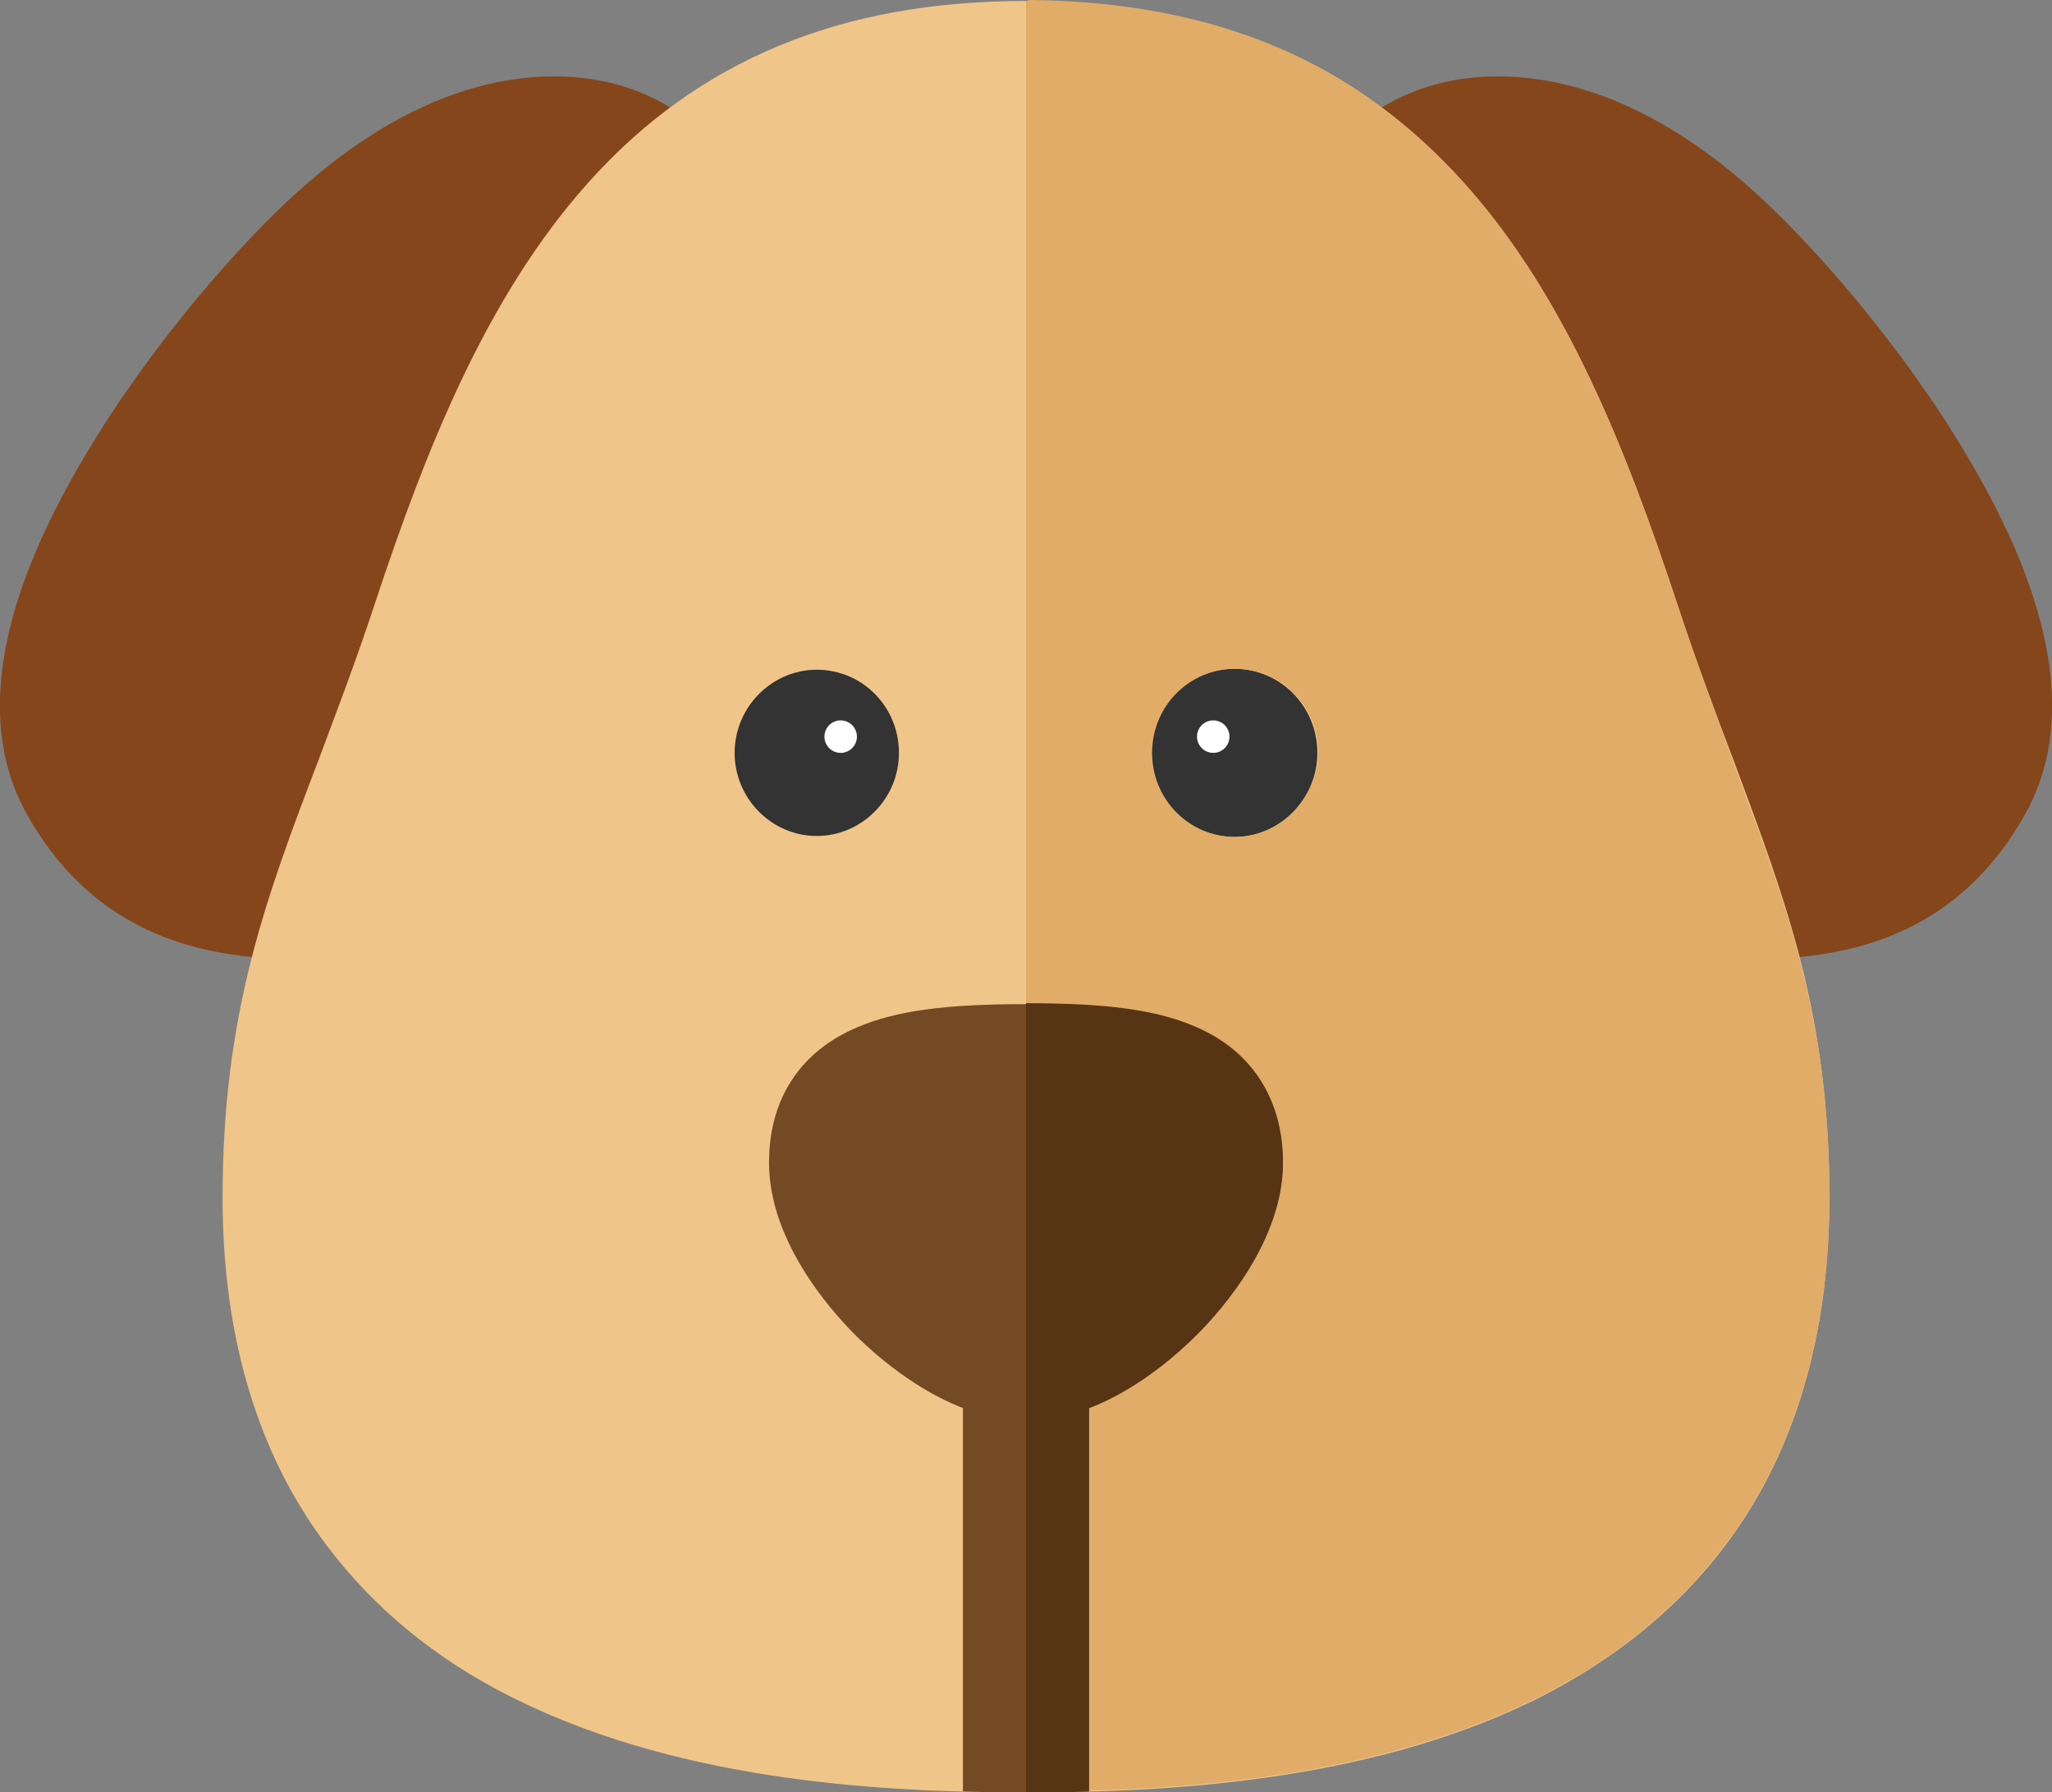 <?xml version="1.0" encoding="utf-8"?>
<!-- Generator: Adobe Illustrator 23.0.3, SVG Export Plug-In . SVG Version: 6.00 Build 0)  -->
<svg version="1.1" id="Capa_1" xmlns="http://www.w3.org/2000/svg" xmlns:xlink="http://www.w3.org/1999/xlink" x="0px" y="0px"
	 viewBox="0 0 214.8 187.6" style="enable-background:new 0 0 214.8 187.6;" xml:space="preserve">
<rect x="0" y="0" width="214.8" height="187.6" fill="#808080" stroke="none"/>
<style type="text/css">
	.st0{fill:#86461B;}
	.st1{fill:#EFC589;}
	.st2{fill:#333333;}
	.st3{fill:#744A25;}
	.st4{fill:#BDBDBF;}
	.st5{fill:#E0AC68;}
	.st6{fill:#573514;}
	.st7{fill:#FFFFFF;}
</style>
<g>
	<path class="st0" d="M77.5,19.6c-2.4-5.5-7.4-9.5-13.9-11C57.8,7.3,46,7,31.8,19.5c-6.5,5.7-16.1,16.7-22.9,28.2
		C-0.4,63.3-2.4,75.9,2.8,85.2c8,14.3,21.2,15.2,29.3,15.2c0.6,0,1.2,0,1.8,0c0.5,0,1,0,1.4,0L77.5,19.6z"/>
	<path class="st0" d="M137.3,19.6c2.4-5.5,7.4-9.5,13.9-11C157,7.3,168.8,7,183,19.5c6.5,5.7,16.1,16.7,22.9,28.2
		c9.3,15.6,11.3,28.2,6.1,37.5c-8,14.3-21.2,15.2-29.3,15.2c-0.6,0-1.2,0-1.8,0c-0.5,0-1,0-1.4,0L137.3,19.6"/>
	<path class="st1" d="M107.4,187.6c-14.4,0-35.5-1-53.1-9.6c-9.5-4.6-16.9-11.1-22.1-19.1c-5.9-9.1-8.9-20.4-8.9-33.5
		c0-19.2,4.4-31.1,10.1-46c1.9-5.1,3.9-10.3,5.9-16.4c5.2-15.7,11.5-31.8,22.2-43.8C73,6.3,88,0.1,107.4,0.1s34.4,6.3,45.9,19.1
		c10.7,11.9,17,28.1,22.2,43.8c2,6.1,4,11.4,5.9,16.4c5.6,15,10.1,26.8,10.1,46c0,13.1-3,24.4-8.9,33.5c-5.2,8-12.6,14.4-22.1,19.1
		C142.9,186.6,121.8,187.6,107.4,187.6"/>
	<g>
		<path class="st2" d="M76.9,78.8c0-4.8,3.9-8.7,8.6-8.7c4.8,0,8.6,3.9,8.6,8.7c0,4.8-3.9,8.7-8.6,8.7
			C80.8,87.5,76.9,83.6,76.9,78.8z"/>
		<path class="st2" d="M137.9,78.8c0-4.9-3.9-8.8-8.7-8.8c-4.8,0-8.7,3.9-8.7,8.8s3.9,8.8,8.7,8.8C134,87.6,137.9,83.6,137.9,78.8"
			/>
	</g>
	<g>
		<path class="st3" d="M107.4,148.7c-8,0-15.2-6.3-17.9-9s-9-9.9-9-18c0-6.7,3.3-11.7,9.3-14.2c4-1.7,9.1-2.4,17.6-2.4
			s13.6,0.7,17.6,2.4c6,2.5,9.3,7.6,9.3,14.2c0,8.1-6.3,15.3-9,18C122.6,142.4,115.4,148.7,107.4,148.7"/>
		<path class="st3" d="M100.8,187.5c2.3,0.1,4.5,0.1,6.6,0.1s4.3,0,6.6-0.1v-44h-13.2V187.5"/>
	</g>
	<path class="st4" d="M191.5,125.4L191.5,125.4L191.5,125.4 M191.5,125.3L191.5,125.3L191.5,125.3 M191.5,125.2L191.5,125.2
		L191.5,125.2 M191.5,125.2L191.5,125.2L191.5,125.2 M191.5,125.1L191.5,125.1L191.5,125.1 M191.5,125.1L191.5,125.1L191.5,125.1
		 M191.5,125L191.5,125L191.5,125 M191.5,125L191.5,125L191.5,125 M191.5,124.9L191.5,124.9L191.5,124.9 M191.5,124.8
		C191.5,124.8,191.5,124.9,191.5,124.8C191.5,124.9,191.5,124.8,191.5,124.8 M191.5,124.8L191.5,124.8L191.5,124.8 M209,89.8
		L209,89.8L209,89.8 M209.1,89.8L209.1,89.8L209.1,89.8 M209.1,89.7L209.1,89.7L209.1,89.7 M209.2,89.6L209.2,89.6L209.2,89.6
		 M209.2,89.6L209.2,89.6L209.2,89.6 M209.2,89.6L209.2,89.6L209.2,89.6 M209.2,89.6L209.2,89.6L209.2,89.6 M209.3,89.5L209.3,89.5
		L209.3,89.5 M209.3,89.5L209.3,89.5L209.3,89.5 M209.3,89.5L209.3,89.5L209.3,89.5 M209.3,89.4C209.3,89.4,209.3,89.5,209.3,89.4
		C209.3,89.5,209.3,89.4,209.3,89.4 M209.4,89.4L209.4,89.4L209.4,89.4 M209.4,89.4L209.4,89.4L209.4,89.4 M209.4,89.4L209.4,89.4
		L209.4,89.4 M209.4,89.3L209.4,89.3L209.4,89.3 M209.4,89.3L209.4,89.3L209.4,89.3 M209.5,89.3L209.5,89.3L209.5,89.3 M209.5,89.3
		L209.5,89.3L209.5,89.3 M209.5,89.2L209.5,89.2L209.5,89.2 M209.5,89.2L209.5,89.2L209.5,89.2 M209.5,89.2L209.5,89.2L209.5,89.2
		 M209.6,89.1C209.6,89.1,209.6,89.2,209.6,89.1C209.6,89.2,209.6,89.1,209.6,89.1 M209.6,89.1L209.6,89.1L209.6,89.1 M209.6,89.1
		L209.6,89.1L209.6,89.1 M209.6,89.1L209.6,89.1L209.6,89.1 M209.6,89L209.6,89L209.6,89 M209.7,89L209.7,89L209.7,89 M209.7,89
		L209.7,89L209.7,89 M209.7,89L209.7,89L209.7,89 M209.7,88.9L209.7,88.9L209.7,88.9 M209.7,88.9L209.7,88.9L209.7,88.9 M209.8,88.9
		L209.8,88.9L209.8,88.9 M209.8,88.8C209.8,88.8,209.8,88.9,209.8,88.8C209.8,88.9,209.8,88.8,209.8,88.8 M209.8,88.8L209.8,88.8
		L209.8,88.8 M209.8,88.8L209.8,88.8L209.8,88.8 M209.9,88.8C209.8,88.8,209.8,88.8,209.9,88.8C209.8,88.8,209.8,88.8,209.9,88.8
		 M209.9,88.7L209.9,88.7L209.9,88.7 M209.9,88.7L209.9,88.7L209.9,88.7 M209.9,88.7L209.9,88.7L209.9,88.7 M209.9,88.7L209.9,88.7
		L209.9,88.7 M210,88.6C210,88.6,209.9,88.6,210,88.6C209.9,88.6,210,88.6,210,88.6 M210,88.6L210,88.6L210,88.6 M210,88.6L210,88.6
		L210,88.6 M210,88.5L210,88.5L210,88.5 M210,88.5L210,88.5L210,88.5 M210.1,88.5L210.1,88.5L210.1,88.5 M210.1,88.4
		C210.1,88.5,210.1,88.5,210.1,88.4C210.1,88.5,210.1,88.5,210.1,88.4 M210.1,88.4L210.1,88.4L210.1,88.4 M210.1,88.4L210.1,88.4
		L210.1,88.4 M210.1,88.4L210.1,88.4L210.1,88.4 M210.2,88.3L210.2,88.3L210.2,88.3 M210.2,88.3L210.2,88.3L210.2,88.3 M210.2,88.3
		L210.2,88.3L210.2,88.3 M210.2,88.2C210.2,88.3,210.2,88.3,210.2,88.2C210.2,88.3,210.2,88.3,210.2,88.2 M210.2,88.2L210.2,88.2
		L210.2,88.2 M210.3,88.2L210.3,88.2L210.3,88.2 M210.3,88.2L210.3,88.2L210.3,88.2 M210.3,88.1L210.3,88.1L210.3,88.1 M210.3,88.1
		L210.3,88.1L210.3,88.1 M210.3,88.1L210.3,88.1L210.3,88.1 M210.4,88C210.4,88.1,210.4,88.1,210.4,88
		C210.4,88.1,210.4,88.1,210.4,88 M210.4,88L210.4,88L210.4,88 M210.4,88L210.4,88L210.4,88 M210.4,88L210.4,88L210.4,88
		 M210.4,87.9L210.4,87.9L210.4,87.9 M210.5,87.9L210.5,87.9L210.5,87.9 M210.5,87.9L210.5,87.9L210.5,87.9 M210.5,87.8
		C210.5,87.8,210.5,87.9,210.5,87.8L210.5,87.8 M210.5,87.8L210.5,87.8L210.5,87.8 M210.5,87.8L210.5,87.8L210.5,87.8 M210.6,87.8
		L210.6,87.8L210.6,87.8 M210.6,87.7L210.6,87.7L210.6,87.7 M210.6,87.7L210.6,87.7L210.6,87.7 M210.6,87.7L210.6,87.7L210.6,87.7
		 M210.6,87.6L210.6,87.6L210.6,87.6 M210.7,87.6L210.7,87.6L210.7,87.6 M210.7,87.6L210.7,87.6L210.7,87.6 M210.7,87.5
		C210.7,87.6,210.7,87.6,210.7,87.5C210.7,87.6,210.7,87.6,210.7,87.5 M210.7,87.5L210.7,87.5L210.7,87.5 M210.7,87.5L210.7,87.5
		L210.7,87.5 M210.8,87.5L210.8,87.5L210.8,87.5 M210.8,87.4L210.8,87.4L210.8,87.4 M210.8,87.4L210.8,87.4L210.8,87.4 M210.8,87.4
		L210.8,87.4L210.8,87.4 M210.8,87.3L210.8,87.3L210.8,87.3 M210.9,87.3L210.9,87.3L210.9,87.3 M210.9,87.3L210.9,87.3L210.9,87.3
		 M210.9,87.2C210.9,87.3,210.9,87.3,210.9,87.2C210.9,87.3,210.9,87.3,210.9,87.2 M210.9,87.2L210.9,87.2L210.9,87.2 M210.9,87.2
		L210.9,87.2L210.9,87.2 M211,87.2L211,87.2L211,87.2 M211,87.1L211,87.1L211,87.1 M211,87.1L211,87.1L211,87.1 M211,87.1L211,87.1
		L211,87.1 M211,87L211,87L211,87 M211.1,87L211.1,87L211.1,87 M211.1,87L211.1,87L211.1,87 M211.1,86.9
		C211.1,87,211.1,87,211.1,86.9C211.1,87,211.1,87,211.1,86.9 M211.1,86.9L211.1,86.9L211.1,86.9 M211.1,86.9L211.1,86.9L211.1,86.9
		 M211.2,86.9C211.1,86.9,211.1,86.9,211.2,86.9C211.1,86.9,211.1,86.9,211.2,86.9 M211.2,86.8L211.2,86.8L211.2,86.8 M211.2,86.8
		L211.2,86.8L211.2,86.8 M211.2,86.8L211.2,86.8L211.2,86.8 M211.2,86.7L211.2,86.7L211.2,86.7 M211.2,86.7L211.2,86.7L211.2,86.7
		 M211.3,86.7L211.3,86.7L211.3,86.7 M211.3,86.6L211.3,86.6L211.3,86.6 M211.3,86.6L211.3,86.6L211.3,86.6 M211.3,86.6L211.3,86.6
		L211.3,86.6 M211.3,86.5L211.3,86.5L211.3,86.5 M211.4,86.5L211.4,86.5L211.4,86.5 M211.4,86.5L211.4,86.5L211.4,86.5 M211.4,86.4
		C211.4,86.5,211.4,86.5,211.4,86.4C211.4,86.5,211.4,86.5,211.4,86.4 M211.4,86.4L211.4,86.4L211.4,86.4 M211.4,86.4L211.4,86.4
		L211.4,86.4 M211.5,86.3L211.5,86.3L211.5,86.3 M211.5,86.3L211.5,86.3L211.5,86.3 M211.5,86.3L211.5,86.3L211.5,86.3 M211.5,86.2
		L211.5,86.2L211.5,86.2 M211.6,86.2L211.6,86.2L211.6,86.2 M211.6,86.1L211.6,86.1L211.6,86.1 M211.6,86.1L211.6,86.1L211.6,86.1
		 M211.6,86.1L211.6,86.1L211.6,86.1 M211.7,86L211.7,86C211.6,86,211.6,86,211.7,86 M211.7,86L211.7,86L211.7,86 M211.7,86
		L211.7,86L211.7,86 M211.7,85.9L211.7,85.9L211.7,85.9 M211.7,85.9L211.7,85.9L211.7,85.9 M211.7,85.9L211.7,85.9L211.7,85.9
		 M211.8,85.8L211.8,85.8L211.8,85.8 M211.8,85.8L211.8,85.8L211.8,85.8 M211.8,85.7L211.8,85.7L211.8,85.7 M211.8,85.7L211.8,85.7
		L211.8,85.7 M211.9,85.7L211.9,85.7L211.9,85.7 M211.9,85.7L211.9,85.7L211.9,85.7 M211.9,85.6L211.9,85.6L211.9,85.6 M211.9,85.6
		L211.9,85.6L211.9,85.6 M211.9,85.6L211.9,85.6L211.9,85.6 M212,85.5L212,85.5L212,85.5 M212,85.5L212,85.5L212,85.5 M212,85.5
		L212,85.5L212,85.5 M212,85.4L212,85.4L212,85.4 M212,85.4L212,85.4L212,85.4 M212.1,85.3L212.1,85.3L212.1,85.3 M212.1,85.3
		L212.1,85.3L212.1,85.3 M182.9,19.5L182.9,19.5L182.9,19.5 M182.8,19.4C182.8,19.4,182.9,19.4,182.8,19.4
		C182.9,19.4,182.8,19.4,182.8,19.4 M151.1,8.6L151.1,8.6L151.1,8.6 M151.2,8.6L151.2,8.6L151.2,8.6 M151.2,8.6L151.2,8.6L151.2,8.6
		 M156.9,8c-2.2,0-4.1,0.3-5.6,0.6C152.8,8.3,154.7,8,156.9,8 M156.9,8L156.9,8L156.9,8L156.9,8 M108.1,0.1L108.1,0.1L108.1,0.1
		 M108,0.1L108,0.1L108,0.1 M107.9,0.1C107.9,0.1,108,0.1,107.9,0.1C108,0.1,108,0.1,107.9,0.1 M107.9,0.1L107.9,0.1L107.9,0.1
		 M107.8,0.1C107.8,0.1,107.9,0.1,107.8,0.1C107.9,0.1,107.8,0.1,107.8,0.1 M107.8,0.1L107.8,0.1L107.8,0.1 M107.7,0.1L107.7,0.1
		L107.7,0.1 M107.7,0.1L107.7,0.1L107.7,0.1 M107.6,0.1L107.6,0.1L107.6,0.1 M107.5,0.1C107.6,0.1,107.6,0.1,107.5,0.1
		C107.6,0.1,107.6,0.1,107.5,0.1 M107.5,0.1L107.5,0.1L107.5,0.1 M107.4,0.1L107.4,0.1C107.4,0.1,107.5,0.1,107.4,0.1
		C107.5,0.1,107.4,0.1,107.4,0.1"/>
	<path class="st5" d="M129.3,87.6c-4.8,0-8.7-3.9-8.7-8.8s3.9-8.8,8.7-8.8c4.8,0,8.7,3.9,8.7,8.8C137.9,83.6,134,87.6,129.3,87.6
		 M107.4,0.1V105c8.5,0,13.6,0.7,17.6,2.4c6,2.5,9.3,7.6,9.3,14.2c0,8.1-6.3,15.3-9,18c-1.9,1.9-6.1,5.7-11.3,7.7v40.1
		c-2.3,0.1-4.5,0.1-6.6,0.1c14.4,0,35.5-1,53.1-9.6c9.5-4.6,16.9-11.1,22.1-19.1c5.9-9.1,8.9-20.4,8.9-33.5l0,0c0,0,0,0,0-0.1l0,0
		l0,0l0,0l0,0l0,0l0,0l0,0l0,0l0,0l0,0l0,0l0,0l0,0l0,0l0,0l0,0l0,0l0,0l0,0c0,0,0,0,0-0.1l0,0c0-9.6-1.2-17.3-3.1-24.6l0,0
		c-1.8-7-4.3-13.5-7-20.8c-1.9-5.4-3.9-10.6-5.9-16.7c-5.2-15.7-11.5-31.8-22.2-43.8c-2.7-3-5.6-5.7-8.7-8l0,0
		c-9.9-7.4-22-11-36.6-11.2l0,0l0,0l0,0c0,0,0,0-0.1,0l0,0l0,0l0,0l0,0l0,0l0,0l0,0l0,0l0,0l0,0l0,0l0,0c0,0,0,0-0.1,0l0,0l0,0l0,0
		C107.5,0.1,107.5,0.1,107.4,0.1C107.5,0.1,107.5,0.1,107.4,0.1C107.5,0.1,107.4,0.1,107.4,0.1"/>
	<path class="st6" d="M125,107.4c-4-1.7-9.1-2.4-17.6-2.4v38.5v44.1c2.1,0,4.3,0,6.6-0.1v-40.1c5.2-2,9.4-5.8,11.3-7.7
		c2.7-2.7,9-9.9,9-18C134.3,115,131,109.9,125,107.4z"/>
	<circle class="st7" cx="88" cy="77.1" r="1.7"/>
	<circle class="st7" cx="127" cy="77.1" r="1.7"/>
</g>
</svg>
